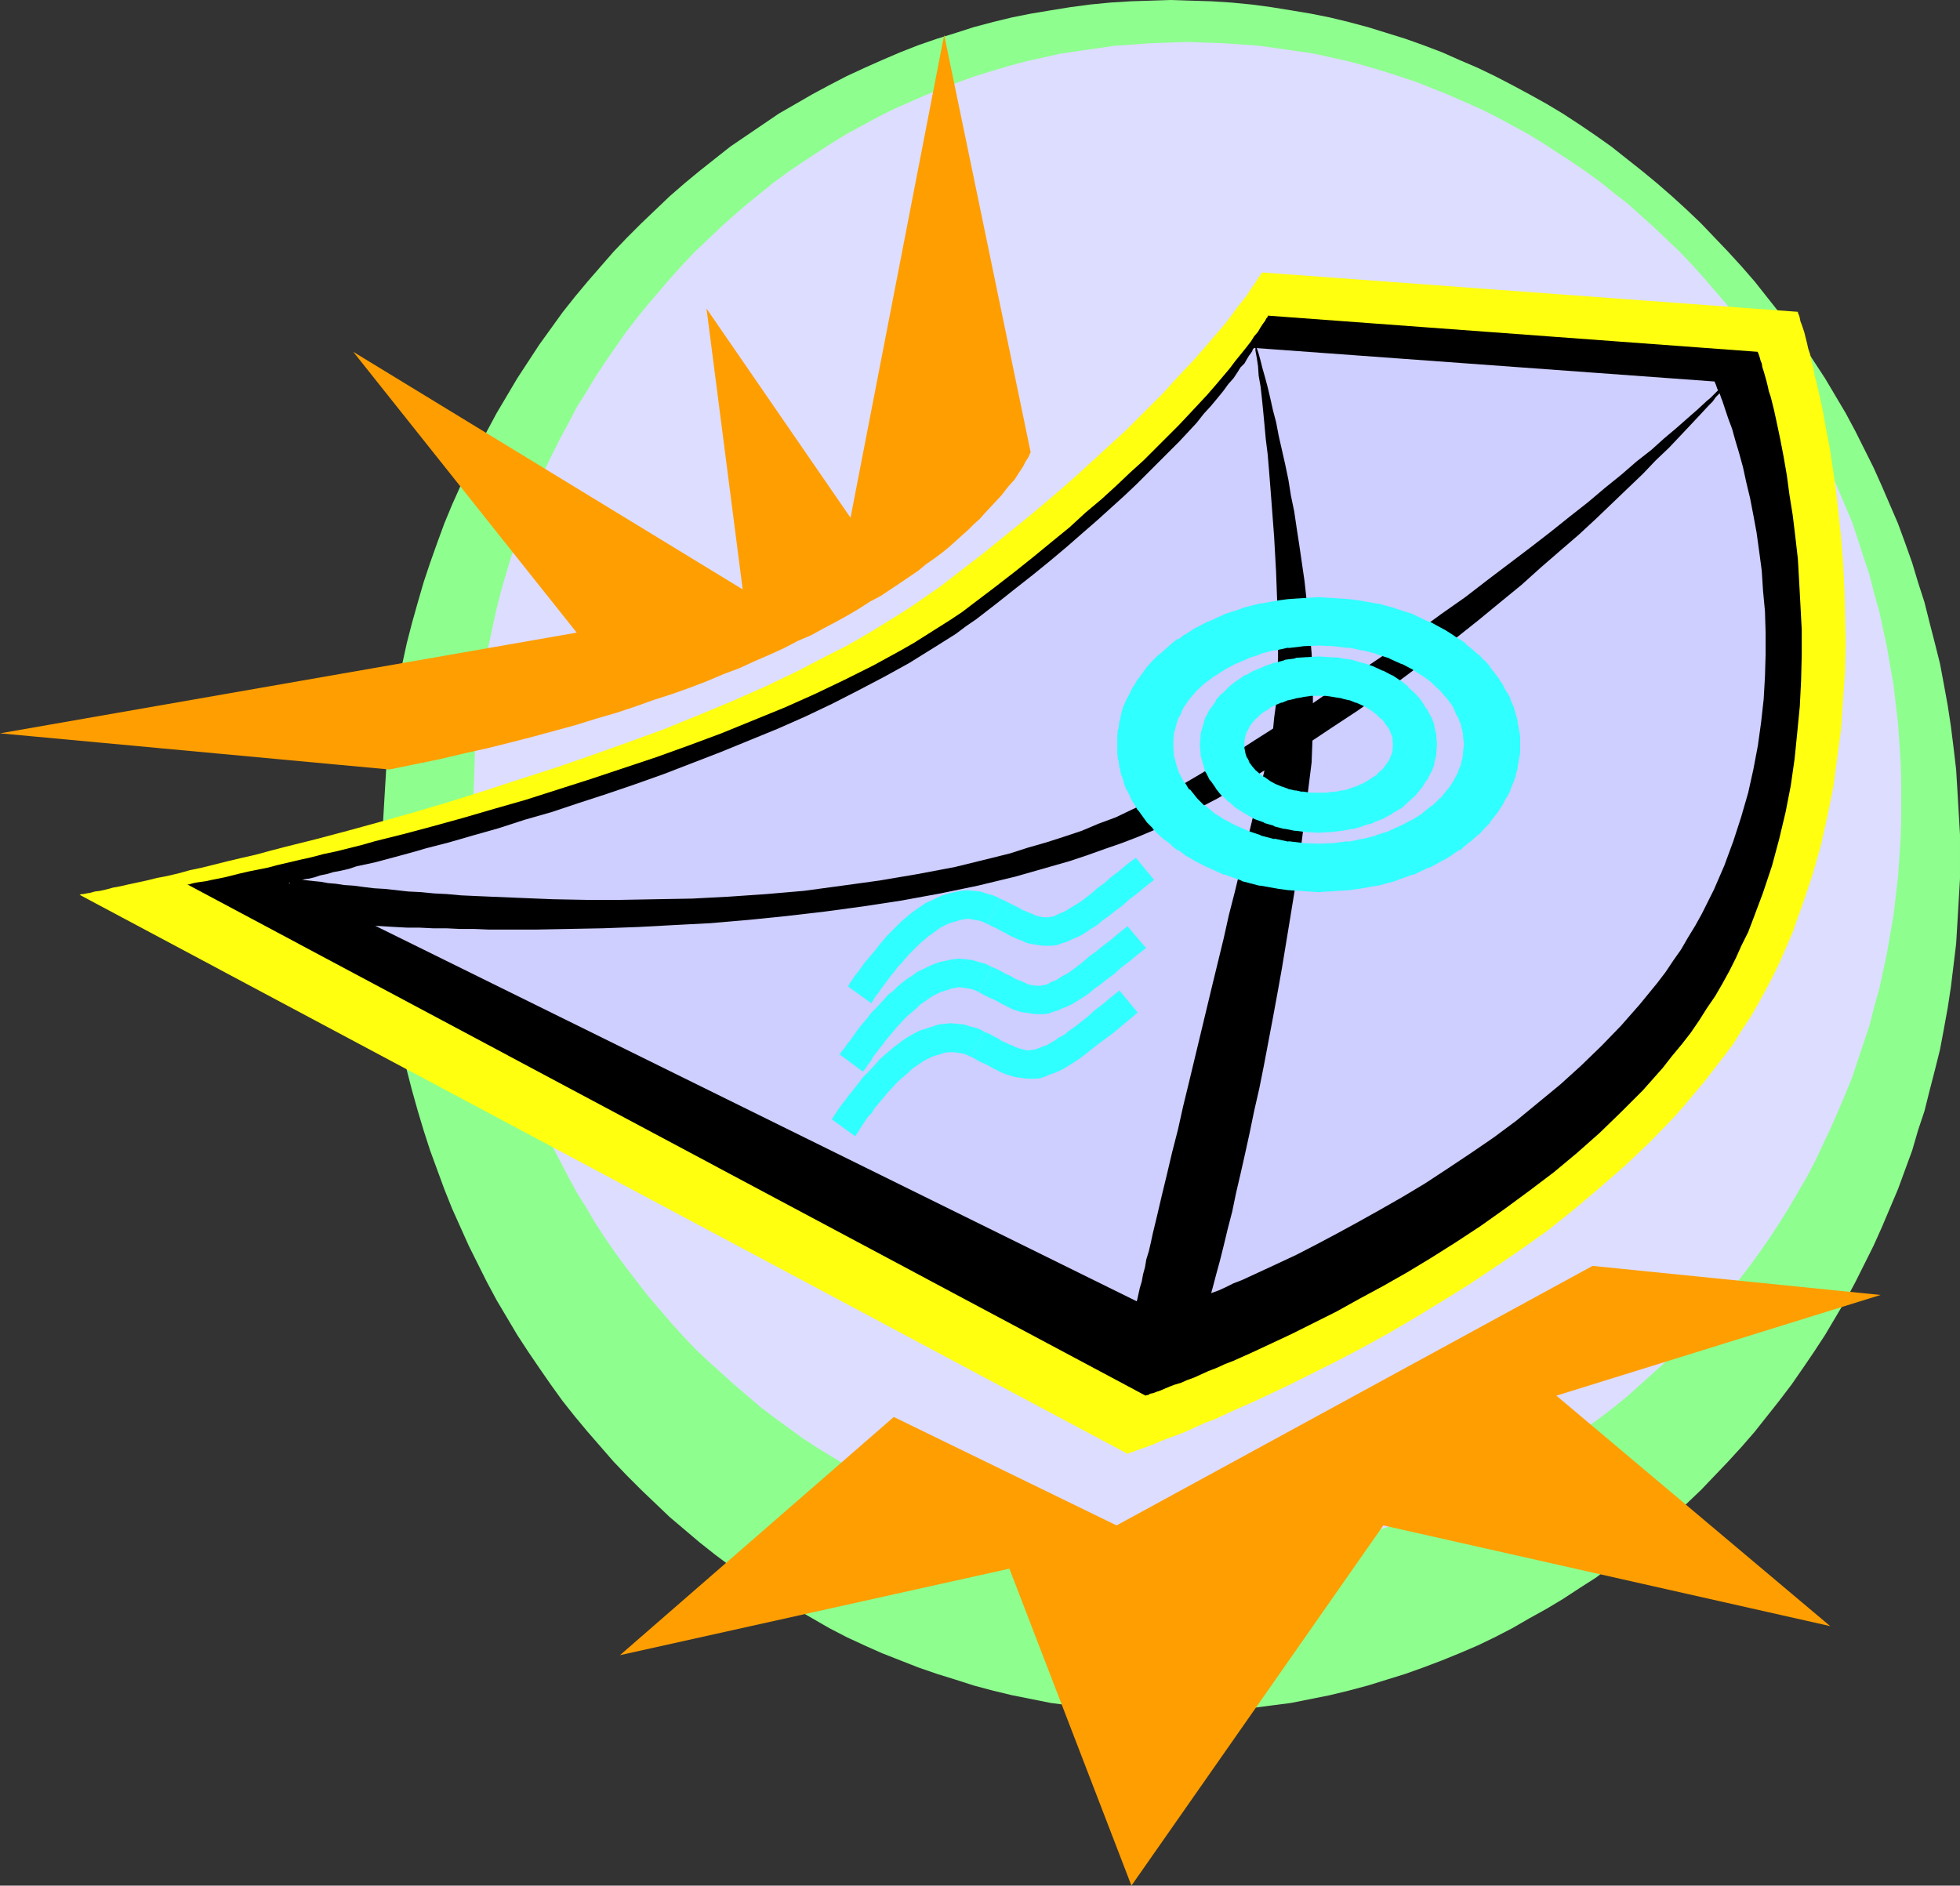 <?xml version="1.0" encoding="UTF-8" standalone="no"?>
<svg
   version="1.0"
   width="129.766mm"
   height="124.862mm"
   id="svg21"
   sodipodi:docname="Letter 15.wmf"
   xmlns:inkscape="http://www.inkscape.org/namespaces/inkscape"
   xmlns:sodipodi="http://sodipodi.sourceforge.net/DTD/sodipodi-0.dtd"
   xmlns="http://www.w3.org/2000/svg"
   xmlns:svg="http://www.w3.org/2000/svg">
  <rect width="100%" height="100%" fill="#333333" stroke="none"/>
  <sodipodi:namedview
     id="namedview21"
     pagecolor="#ffffff"
     bordercolor="#000000"
     borderopacity="0.25"
     inkscape:showpageshadow="2"
     inkscape:pageopacity="0.0"
     inkscape:pagecheckerboard="0"
     inkscape:deskcolor="#d1d1d1"
     inkscape:document-units="mm" />
  <defs
     id="defs1">
    <pattern
       id="WMFhbasepattern"
       patternUnits="userSpaceOnUse"
       width="6"
       height="6"
       x="0"
       y="0" />
  </defs>
  <path
     style="fill:#8eff8e;fill-opacity:1;fill-rule:evenodd;stroke:none"
     d="m 292.98,0 5.01,0.162 5.171,0.162 5.01,0.323 5.01,0.485 4.848,0.646 5.01,0.808 4.848,0.808 4.848,0.969 4.686,1.131 4.848,1.292 4.686,1.454 4.686,1.454 4.525,1.616 4.686,1.777 4.363,1.939 4.525,1.939 4.363,2.1 4.363,2.262 4.202,2.262 4.363,2.423 4.04,2.423 4.202,2.747 4.04,2.747 3.878,2.747 3.878,3.07 3.878,3.07 3.717,3.07 3.717,3.231 3.717,3.393 3.555,3.393 3.394,3.554 3.394,3.554 3.394,3.716 3.232,3.716 3.07,3.877 3.07,3.877 3.07,4.039 2.909,4.039 2.747,4.201 2.747,4.201 2.586,4.362 2.586,4.362 2.424,4.524 2.262,4.524 2.262,4.524 2.101,4.685 4.04,9.371 1.778,4.847 1.778,5.008 1.454,4.847 1.616,5.008 1.293,5.17 1.293,5.008 1.293,5.17 0.97,5.17 0.97,5.332 0.808,5.332 0.646,5.17 0.646,5.493 0.323,5.332 0.323,5.493 0.323,5.493 v 5.493 5.493 l -0.323,5.493 -0.323,5.493 -0.323,5.332 -0.646,5.332 -0.646,5.332 -0.808,5.332 -0.97,5.332 -0.97,5.17 -1.293,5.17 -1.293,5.008 -1.293,5.17 -1.616,4.847 -1.454,5.008 -1.778,4.847 -1.778,4.847 -4.04,9.532 -2.101,4.685 -2.262,4.524 -2.262,4.524 -2.424,4.524 -2.586,4.362 -2.586,4.362 -2.747,4.201 -2.747,4.039 -2.909,4.201 -3.07,4.039 -3.07,3.877 -3.07,3.877 -3.232,3.716 -3.394,3.716 -3.394,3.554 -3.394,3.554 -3.555,3.393 -3.717,3.393 -3.717,3.07 -3.717,3.231 -3.878,3.07 -3.878,2.908 -3.878,2.908 -4.04,2.585 -4.202,2.747 -4.04,2.423 -4.363,2.423 -4.202,2.423 -4.363,2.262 -4.363,2.1 -4.525,1.939 -4.363,1.777 -4.686,1.777 -4.525,1.616 -4.686,1.454 -4.686,1.454 -4.848,1.292 -4.686,1.131 -4.848,0.969 -4.848,0.969 -5.01,0.646 -4.848,0.646 -5.01,0.485 -5.01,0.323 -5.171,0.323 h -5.01 -5.01 l -5.01,-0.323 -5.171,-0.323 -5.01,-0.485 -4.848,-0.646 -5.01,-0.646 -4.848,-0.969 -4.848,-0.969 -4.686,-1.131 -4.848,-1.292 -4.525,-1.454 -4.686,-1.454 -4.686,-1.616 -4.525,-1.777 -4.525,-1.777 -4.363,-1.939 -4.525,-2.1 -4.363,-2.262 -4.202,-2.423 -4.202,-2.423 -4.202,-2.423 -4.04,-2.747 -4.04,-2.585 -4.04,-2.908 -3.878,-2.908 -3.878,-3.07 -7.434,-6.301 -3.555,-3.393 -3.555,-3.393 -3.555,-3.554 -3.394,-3.554 -3.232,-3.716 -3.232,-3.716 -3.232,-3.877 -3.07,-3.877 -2.909,-4.039 -2.909,-4.201 -2.747,-4.039 -2.747,-4.201 -2.586,-4.362 -2.586,-4.362 -2.424,-4.524 -2.262,-4.524 -2.262,-4.524 -2.101,-4.685 -2.101,-4.685 -1.939,-4.847 -1.778,-4.847 -1.778,-4.847 -1.616,-5.008 -1.454,-4.847 -1.454,-5.17 -1.293,-5.008 -1.131,-5.17 -0.97,-5.17 -0.97,-5.332 -0.808,-5.332 -0.646,-5.332 -0.646,-5.332 -0.323,-5.332 -0.323,-5.493 -0.323,-5.493 v -5.493 -5.493 l 0.323,-5.493 0.323,-5.493 0.323,-5.332 0.646,-5.493 0.646,-5.17 0.808,-5.332 0.97,-5.332 0.97,-5.17 1.131,-5.17 1.293,-5.008 1.454,-5.17 1.454,-5.008 1.616,-4.847 1.778,-5.008 1.778,-4.847 1.939,-4.685 2.101,-4.685 2.101,-4.685 2.262,-4.524 2.262,-4.524 2.424,-4.524 2.586,-4.362 2.586,-4.362 5.494,-8.401 2.909,-4.039 2.909,-4.039 3.07,-3.877 3.232,-3.877 3.232,-3.716 3.232,-3.716 3.394,-3.554 3.555,-3.554 3.555,-3.393 3.555,-3.393 3.717,-3.231 3.717,-3.07 3.878,-3.07 3.878,-3.07 4.04,-2.747 4.04,-2.747 4.04,-2.747 4.202,-2.423 4.202,-2.423 4.202,-2.262 4.363,-2.262 4.525,-2.1 4.363,-1.939 4.525,-1.939 4.525,-1.777 4.686,-1.616 4.686,-1.454 4.525,-1.454 4.848,-1.292 4.686,-1.131 4.848,-0.969 4.848,-0.808 5.01,-0.808 4.848,-0.646 5.01,-0.485 5.171,-0.323 5.01,-0.162 z"
     id="path1" />
  <path
     style="fill:#ddddff;fill-opacity:1;fill-rule:evenodd;stroke:none"
     d="m 297.02,10.501 4.686,0.162 4.525,0.162 4.525,0.323 4.525,0.323 4.525,0.646 4.525,0.646 4.363,0.646 4.363,0.969 4.363,0.969 4.202,1.131 4.363,1.292 4.04,1.292 4.363,1.454 8.08,3.231 4.04,1.777 4.04,1.777 3.878,1.939 3.878,2.1 3.878,2.1 3.717,2.262 3.717,2.423 3.717,2.423 3.555,2.423 3.555,2.585 3.394,2.747 3.555,2.747 3.232,2.908 3.232,2.908 3.232,3.07 3.232,3.07 3.07,3.231 2.909,3.231 2.909,3.393 2.909,3.393 2.747,3.393 2.747,3.554 2.586,3.716 2.586,3.716 2.424,3.716 2.424,3.716 2.262,3.877 2.262,4.039 2.101,3.877 3.878,8.24 1.778,4.201 1.778,4.201 1.778,4.201 1.454,4.362 1.454,4.524 1.454,4.362 1.131,4.524 1.293,4.524 0.97,4.524 0.97,4.524 0.808,4.685 0.808,4.685 1.131,9.532 0.323,4.685 0.323,4.847 0.162,4.847 v 4.847 5.008 l -0.162,4.847 -0.323,4.847 -0.323,4.685 -1.131,9.532 -0.808,4.685 -0.808,4.685 -0.97,4.524 -0.97,4.524 -1.293,4.524 -1.131,4.524 -1.454,4.362 -1.454,4.362 -1.454,4.362 -1.778,4.362 -1.778,4.201 -1.778,4.039 -3.878,8.24 -2.101,4.039 -4.525,7.755 -2.424,3.877 -2.424,3.716 -2.586,3.716 -2.586,3.554 -2.747,3.554 -2.747,3.554 -2.909,3.393 -2.909,3.393 -2.909,3.231 -3.07,3.231 -3.232,3.07 -3.232,2.908 -3.232,2.908 -3.232,2.908 -3.555,2.908 -3.394,2.585 -3.555,2.585 -3.555,2.585 -3.717,2.423 -3.717,2.262 -3.717,2.262 -3.878,2.1 -3.878,2.1 -3.878,1.939 -4.04,1.777 -4.04,1.777 -4.04,1.777 -4.04,1.454 -4.363,1.454 -4.04,1.292 -4.363,1.292 -4.202,1.131 -4.363,0.969 -4.363,0.969 -4.363,0.646 -4.525,0.646 -4.525,0.646 -4.525,0.323 -4.525,0.323 -4.525,0.323 h -4.686 -4.525 l -4.525,-0.323 -4.525,-0.323 -4.525,-0.323 -4.525,-0.646 -4.525,-0.646 -4.363,-0.646 -4.363,-0.969 -4.363,-0.969 -4.202,-1.131 -4.363,-1.292 -4.202,-1.292 -4.04,-1.454 -4.202,-1.454 -4.04,-1.777 -4.04,-1.777 -4.04,-1.777 -3.878,-1.939 -3.878,-2.1 -3.878,-2.1 -3.717,-2.262 -3.717,-2.262 -3.717,-2.423 -3.555,-2.585 -3.555,-2.585 -3.394,-2.585 -3.394,-2.908 -3.394,-2.908 -3.232,-2.908 -3.232,-2.908 -3.232,-3.07 -3.07,-3.231 -2.909,-3.231 -2.909,-3.393 -2.909,-3.393 -2.747,-3.554 -2.747,-3.554 -2.586,-3.554 -2.586,-3.716 -2.424,-3.716 -2.262,-3.877 -2.424,-3.877 -2.101,-3.877 -2.101,-4.039 -2.101,-4.039 -1.939,-4.201 -1.778,-4.039 -1.778,-4.201 -1.616,-4.362 -1.454,-4.362 -1.616,-4.362 -1.293,-4.362 -1.293,-4.524 -1.131,-4.524 -0.97,-4.524 -0.97,-4.524 -0.808,-4.685 -0.808,-4.685 -0.646,-4.685 -0.485,-4.847 -0.485,-4.685 -0.162,-4.847 -0.162,-4.847 -0.162,-5.008 0.162,-4.847 0.162,-4.847 0.162,-4.847 0.485,-4.685 0.485,-4.847 0.646,-4.685 0.808,-4.685 0.808,-4.685 0.97,-4.524 0.97,-4.524 1.131,-4.524 1.293,-4.524 1.293,-4.362 1.616,-4.524 1.454,-4.362 1.616,-4.201 1.778,-4.201 1.778,-4.201 1.939,-4.039 2.101,-4.201 2.101,-3.877 2.101,-4.039 2.424,-3.877 2.262,-3.716 2.424,-3.716 2.586,-3.716 2.586,-3.716 2.747,-3.554 2.747,-3.393 2.909,-3.393 2.909,-3.393 2.909,-3.231 3.07,-3.231 3.232,-3.07 3.232,-3.07 3.232,-2.908 3.394,-2.908 3.394,-2.747 3.394,-2.747 3.555,-2.585 3.555,-2.423 3.717,-2.423 3.717,-2.423 3.717,-2.262 3.878,-2.1 3.878,-2.1 3.878,-1.939 4.04,-1.777 4.04,-1.777 4.04,-1.616 4.202,-1.616 4.04,-1.454 4.202,-1.292 4.363,-1.292 4.202,-1.131 4.363,-0.969 4.363,-0.969 4.363,-0.646 4.525,-0.646 4.525,-0.646 4.525,-0.323 4.525,-0.323 4.525,-0.162 z"
     id="path2" />
  <path
     style="fill:#ffff0f;fill-opacity:1;fill-rule:evenodd;stroke:none"
     d="m 19.877,223.924 h 0.162 l 0.323,-0.162 h 0.485 l 0.808,-0.162 0.97,-0.162 1.131,-0.323 1.293,-0.162 1.454,-0.323 1.778,-0.485 1.778,-0.323 2.101,-0.485 2.262,-0.485 2.262,-0.485 2.586,-0.646 2.586,-0.485 2.747,-0.646 2.909,-0.808 3.07,-0.646 3.232,-0.808 3.232,-0.808 3.394,-0.808 3.555,-0.808 3.555,-0.969 3.717,-0.969 3.878,-0.969 3.878,-0.969 7.918,-2.1 8.242,-2.262 8.565,-2.423 8.726,-2.585 8.726,-2.747 8.888,-2.908 9.05,-2.908 8.888,-3.07 9.05,-3.231 8.888,-3.231 8.726,-3.554 8.565,-3.554 8.403,-3.716 8.08,-3.877 7.757,-4.039 3.878,-1.939 3.717,-2.1 3.555,-2.1 3.394,-2.1 3.394,-2.1 3.232,-2.1 3.232,-2.262 3.07,-2.1 5.656,-4.362 5.656,-4.362 5.171,-4.201 5.01,-4.039 4.848,-4.039 4.525,-3.877 4.202,-3.716 4.04,-3.716 3.878,-3.554 3.717,-3.393 3.394,-3.393 3.07,-3.07 3.07,-3.07 2.747,-3.07 2.586,-2.747 2.424,-2.585 2.262,-2.585 1.939,-2.262 1.939,-2.262 1.778,-2.1 1.454,-1.939 1.293,-1.777 1.293,-1.616 1.131,-1.454 0.808,-1.292 0.808,-1.131 0.646,-0.969 0.485,-0.808 0.485,-0.646 0.323,-0.485 0.162,-0.323 v 0 l 134.128,9.855 v 0 0.162 l 0.162,0.485 0.162,0.323 0.162,0.646 0.162,0.808 0.323,0.808 0.323,0.969 0.323,0.969 0.323,1.292 0.323,1.292 0.323,1.454 0.485,1.454 0.323,1.616 0.485,1.777 0.323,1.939 0.485,1.777 0.485,2.1 0.97,4.362 0.808,4.524 0.97,5.008 0.808,5.332 0.808,5.655 0.646,5.816 0.646,6.139 0.485,6.139 0.323,6.624 0.162,6.624 0.162,6.786 -0.162,6.947 -0.485,7.109 -0.485,7.27 -0.97,7.27 -0.97,7.27 -1.454,7.27 -1.616,7.27 -2.101,7.432 -2.424,7.27 -1.293,3.554 -1.293,3.716 -3.07,7.109 -1.778,3.716 -1.778,3.393 -1.939,3.554 -1.939,3.393 -2.262,3.393 -2.101,3.393 -2.424,3.231 -5.01,6.462 -2.586,3.07 -2.586,3.07 -2.747,3.07 -5.818,5.978 -5.979,5.655 -6.302,5.493 -6.302,5.332 -6.464,5.17 -6.787,4.847 -6.626,4.524 -6.787,4.524 -6.787,4.201 -6.626,4.039 -6.626,3.877 -6.464,3.554 -6.464,3.393 -6.141,3.07 -5.818,2.908 -5.818,2.747 -2.747,1.292 -2.586,1.131 -2.586,1.131 -2.424,1.131 -2.424,1.131 -2.262,0.808 -2.101,0.969 -2.101,0.969 -1.939,0.808 -1.778,0.646 -1.778,0.646 -1.616,0.646 -1.454,0.646 -1.293,0.485 -1.293,0.485 -0.97,0.323 -0.97,0.323 -0.646,0.323 -0.646,0.162 -0.485,0.162 -0.162,0.162 h -0.162 z"
     id="path3" />
  <path
     style="fill:#000000;fill-opacity:1;fill-rule:evenodd;stroke:none"
     d="m 46.864,221.339 h 0.162 0.323 l 0.485,-0.162 0.646,-0.162 0.808,-0.162 1.131,-0.162 1.131,-0.162 1.454,-0.323 1.616,-0.323 1.616,-0.323 1.939,-0.485 1.939,-0.485 2.101,-0.485 2.424,-0.485 2.424,-0.485 2.424,-0.646 2.747,-0.646 2.747,-0.646 2.909,-0.646 3.07,-0.808 3.07,-0.646 3.232,-0.808 3.232,-0.808 3.394,-0.969 7.11,-1.777 7.272,-1.939 7.595,-2.1 7.757,-2.262 7.918,-2.262 8.08,-2.585 8.08,-2.585 8.242,-2.747 8.242,-2.747 8.08,-2.908 8.242,-3.07 7.918,-3.231 7.918,-3.231 7.595,-3.393 7.434,-3.554 7.11,-3.554 6.787,-3.716 3.394,-1.939 3.07,-1.939 3.07,-1.939 3.07,-1.939 2.909,-1.939 2.747,-2.1 5.333,-4.039 5.01,-3.877 4.848,-3.877 4.525,-3.716 4.363,-3.554 4.04,-3.716 4.04,-3.393 3.717,-3.393 3.394,-3.231 3.394,-3.07 3.07,-3.07 2.909,-2.908 2.747,-2.747 2.586,-2.747 2.262,-2.423 2.262,-2.423 2.101,-2.423 1.778,-2.1 1.778,-2.1 1.454,-1.939 1.454,-1.777 1.293,-1.616 1.131,-1.454 0.808,-1.292 0.97,-1.131 0.646,-1.131 0.646,-0.969 0.485,-0.646 0.323,-0.646 0.323,-0.323 v -0.323 h 0.162 l 122.493,9.047 v 0 0.162 l 0.162,0.323 0.162,0.485 0.162,0.485 0.162,0.646 0.323,0.808 0.162,0.969 0.323,0.969 0.323,1.131 0.323,1.131 0.323,1.292 0.323,1.454 0.485,1.454 0.808,3.231 0.808,3.716 0.808,3.877 0.808,4.201 0.808,4.685 0.646,4.847 0.808,5.008 0.646,5.332 0.646,5.655 0.323,5.655 0.323,5.978 0.323,6.139 v 6.139 l -0.162,6.462 -0.323,6.462 -0.646,6.624 -0.646,6.462 -0.97,6.786 -1.293,6.624 -1.616,6.786 -1.778,6.624 -2.262,6.786 -2.424,6.462 -1.293,3.393 -1.616,3.231 -1.454,3.231 -1.616,3.231 -1.778,3.231 -1.778,3.07 -2.101,3.07 -1.939,3.07 -2.101,3.07 -2.262,2.908 -2.424,2.908 -2.262,2.908 -5.01,5.655 -5.333,5.332 -5.494,5.332 -5.656,5.008 -5.818,4.847 -5.979,4.524 -6.141,4.524 -6.141,4.362 -6.141,4.039 -6.141,3.877 -6.141,3.716 -5.979,3.393 -5.979,3.231 -5.818,3.231 -5.494,2.747 -5.494,2.747 -5.171,2.423 -4.848,2.262 -4.686,2.1 -2.101,0.808 -2.101,0.969 -2.101,0.808 -1.778,0.808 -1.778,0.808 -1.778,0.646 -1.454,0.646 -1.616,0.485 -1.293,0.485 -1.131,0.485 -1.131,0.485 -0.97,0.323 -0.808,0.323 -0.808,0.162 -0.485,0.323 h -0.323 l -0.323,0.162 v 0 z"
     id="path4" />
  <path
     style="fill:#ceceff;fill-opacity:1;fill-rule:evenodd;stroke:none"
     d="m 72.235,221.016 v 0 l 0.323,-0.162 0.485,-0.162 h 0.485 l 0.646,-0.162 0.97,-0.162 0.97,-0.323 1.293,-0.162 1.293,-0.323 1.454,-0.485 1.616,-0.323 1.616,-0.485 1.778,-0.323 2.101,-0.485 1.939,-0.646 2.262,-0.485 2.262,-0.485 2.424,-0.646 2.424,-0.646 5.333,-1.454 2.747,-0.808 5.656,-1.454 6.141,-1.777 6.302,-1.777 6.464,-2.1 6.787,-1.939 6.787,-2.262 6.949,-2.262 7.11,-2.423 7.272,-2.585 7.11,-2.747 7.11,-2.747 7.11,-2.908 7.11,-2.908 6.949,-3.07 6.787,-3.231 6.626,-3.393 6.464,-3.393 6.141,-3.393 5.979,-3.716 5.656,-3.554 2.586,-1.939 2.586,-1.777 5.01,-3.877 4.686,-3.716 4.525,-3.554 4.363,-3.554 4.04,-3.393 3.878,-3.393 3.717,-3.231 3.394,-3.07 3.394,-3.07 3.07,-2.908 2.909,-2.908 2.747,-2.747 2.586,-2.585 2.424,-2.423 2.262,-2.423 2.101,-2.262 1.778,-2.262 1.778,-1.939 1.616,-1.939 1.454,-1.777 1.293,-1.777 1.293,-1.454 0.97,-1.454 0.808,-1.292 0.97,-0.969 0.646,-1.131 0.485,-0.808 0.485,-0.646 0.323,-0.485 0.162,-0.485 0.162,-0.162 0.162,-0.162 115.221,8.401 v 0.162 l 0.162,0.162 v 0.162 l 0.162,0.323 0.162,0.485 0.162,0.485 0.323,0.646 0.323,0.646 0.323,0.969 0.323,0.808 0.646,1.939 0.808,2.423 0.97,2.585 0.808,2.908 0.97,3.231 0.97,3.554 0.808,3.716 0.97,4.039 0.808,4.201 0.808,4.362 0.646,4.685 0.646,4.847 0.323,5.008 0.485,5.17 0.162,5.332 v 5.493 l -0.162,5.493 -0.323,5.655 -0.646,5.816 -0.808,5.816 -1.131,5.978 -1.293,5.816 -1.778,6.139 -1.939,5.978 -2.262,6.139 -2.586,5.978 -3.07,6.139 -1.616,2.908 -1.778,2.908 -1.778,3.07 -1.939,2.747 -1.939,2.908 -2.101,2.747 -4.363,5.332 -4.686,5.332 -4.848,5.008 -5.171,5.008 -5.171,4.685 -5.494,4.524 -5.494,4.524 -5.656,4.201 -5.656,3.877 -5.818,3.877 -5.656,3.716 -5.656,3.393 -5.656,3.231 -5.494,3.07 -5.333,2.908 -5.171,2.747 -5.01,2.585 -4.848,2.262 -4.525,2.1 -2.101,0.969 -2.101,0.969 -2.101,0.808 -1.939,0.969 -1.778,0.808 -1.778,0.646 -1.616,0.646 -1.616,0.646 -1.454,0.646 -1.293,0.485 -1.293,0.485 -1.131,0.485 -0.97,0.323 -0.808,0.323 -0.808,0.323 -0.646,0.323 -0.485,0.162 -0.323,0.162 h -0.323 v 0 z"
     id="path5" />
  <path
     style="fill:#000000;fill-opacity:1;fill-rule:evenodd;stroke:none"
     d="m 72.235,219.562 h 0.162 l 0.323,0.162 h 0.485 l 0.646,0.162 0.97,0.162 1.131,0.162 1.293,0.162 1.454,0.162 1.616,0.162 1.778,0.323 1.939,0.162 2.101,0.323 2.424,0.162 2.424,0.323 2.586,0.323 2.747,0.162 2.909,0.323 2.909,0.323 3.232,0.162 3.232,0.323 3.232,0.162 3.555,0.323 3.555,0.162 3.717,0.162 3.878,0.162 3.878,0.162 7.918,0.323 8.403,0.162 h 8.565 l 8.888,-0.162 9.05,-0.162 9.211,-0.485 9.373,-0.646 9.373,-0.808 9.534,-1.292 9.373,-1.292 9.534,-1.616 9.373,-1.777 9.211,-2.262 4.525,-1.131 4.525,-1.454 4.525,-1.292 4.525,-1.454 4.363,-1.454 4.202,-1.777 4.363,-1.616 4.04,-1.939 4.202,-1.939 4.04,-1.939 3.878,-2.1 3.878,-2.262 7.595,-4.524 7.272,-4.685 7.11,-4.524 7.11,-4.524 6.787,-4.685 6.787,-4.524 6.464,-4.362 6.302,-4.524 5.979,-4.362 5.979,-4.201 5.656,-4.362 5.333,-4.039 5.333,-4.039 5.01,-3.877 4.848,-3.877 4.525,-3.554 4.202,-3.554 4.202,-3.393 3.717,-3.231 3.717,-2.908 3.232,-2.908 3.07,-2.585 2.747,-2.423 2.586,-2.262 2.262,-2.1 0.97,-0.808 0.97,-0.969 0.808,-0.808 0.808,-0.646 0.808,-0.646 0.646,-0.646 0.485,-0.646 0.485,-0.323 0.485,-0.485 0.323,-0.323 0.323,-0.323 0.162,-0.162 0.162,-0.162 v 0.162 l -0.162,0.162 -0.162,0.162 -0.162,0.323 -0.323,0.323 -0.485,0.485 -0.485,0.485 -0.485,0.646 -0.646,0.808 -0.646,0.808 -0.808,0.808 -0.808,0.808 -0.808,1.131 -0.97,0.969 -2.101,2.262 -2.424,2.585 -2.586,2.747 -2.909,3.07 -3.232,3.07 -3.232,3.393 -3.717,3.554 -3.878,3.716 -4.04,3.877 -4.363,4.039 -4.686,4.039 -4.848,4.201 -4.848,4.362 -5.333,4.362 -5.494,4.524 -5.494,4.362 -5.979,4.524 -5.979,4.524 -6.302,4.685 -6.464,4.524 -6.626,4.362 -6.787,4.524 -7.11,4.362 -7.11,4.362 -7.434,4.362 -3.717,1.939 -3.878,2.1 -3.878,1.939 -4.04,1.777 -4.202,1.777 -4.202,1.616 -4.202,1.454 -4.525,1.616 -4.363,1.454 -4.525,1.292 -9.05,2.585 -9.373,2.262 -9.373,1.939 -9.696,1.777 -9.534,1.454 -9.534,1.292 -9.696,1.131 -9.534,0.969 -9.373,0.808 -9.211,0.485 -9.05,0.485 -8.888,0.323 -8.565,0.162 -8.242,0.162 h -11.635 l -3.717,-0.162 h -3.555 l -3.394,-0.162 h -3.394 l -3.232,-0.162 h -3.07 l -3.07,-0.162 -2.747,-0.162 -2.747,-0.162 -2.424,-0.162 H 88.557 l -2.262,-0.162 -1.939,-0.162 -1.939,-0.162 -1.778,-0.162 H 79.184 l -1.293,-0.162 h -1.131 l -0.97,-0.162 h -0.808 -0.485 l -0.323,-0.162 h -0.162 z"
     id="path6" />
  <path
     style="fill:#000000;fill-opacity:1;fill-rule:evenodd;stroke:none"
     d="m 313.827,84.497 v 0.162 0.646 l 0.162,0.485 v 0.485 l 0.162,0.646 v 0.808 l 0.323,1.777 0.323,2.1 0.162,2.423 0.485,2.747 0.323,2.908 0.323,3.231 0.323,3.393 0.323,3.554 0.485,3.877 0.323,3.877 0.323,4.039 0.323,4.201 0.646,8.563 0.485,8.724 0.323,8.724 0.162,4.362 v 4.201 4.201 l -0.162,4.039 -0.162,3.716 -0.162,3.716 -0.485,3.554 -0.323,3.393 -0.485,3.07 -0.646,2.747 -0.485,1.454 -0.323,1.616 -0.323,1.616 -0.485,1.777 -0.97,3.716 -0.97,4.201 -1.131,4.685 -1.131,4.847 -1.293,5.17 -1.293,5.332 -1.454,5.655 -1.293,5.816 -1.454,5.978 -1.454,5.978 -5.818,24.234 -1.454,5.978 -1.293,5.816 -1.454,5.655 -1.293,5.493 -1.293,5.332 -1.131,4.847 -1.131,4.685 -0.485,2.262 -0.485,2.1 -0.646,2.1 -0.323,1.939 -0.485,1.777 -0.323,1.777 -0.485,1.616 -0.323,1.454 -0.323,1.454 -0.323,1.131 -0.323,1.131 -0.162,1.131 -0.162,0.808 -0.162,0.646 -0.162,0.646 -0.162,0.323 v 0.323 0 l 16.16,3.554 v 0 l 0.162,-0.162 0.162,-0.323 0.162,-0.323 0.162,-0.485 0.162,-0.485 0.323,-0.646 0.323,-0.808 0.323,-0.969 0.162,-0.969 0.323,-0.969 0.323,-1.131 0.808,-2.585 0.808,-2.908 0.808,-3.07 0.97,-3.554 0.97,-3.877 0.97,-4.039 1.131,-4.362 0.97,-4.685 1.131,-4.847 1.131,-5.008 1.131,-5.17 1.131,-5.493 1.293,-5.655 1.131,-5.655 1.131,-5.978 1.131,-5.978 1.131,-6.139 1.131,-6.301 2.101,-12.763 2.101,-12.925 1.616,-12.925 1.616,-12.925 0.162,-4.362 0.162,-4.524 v -4.685 -4.524 l -0.323,-9.209 -0.808,-9.209 -0.97,-8.886 -1.293,-8.886 -0.646,-4.201 -0.646,-4.362 -0.808,-3.877 -0.646,-4.039 -0.808,-3.877 -0.808,-3.554 -0.808,-3.554 -0.646,-3.393 -0.808,-3.07 -0.646,-2.908 -0.646,-2.747 -0.646,-2.423 -0.646,-2.262 -0.485,-1.939 -0.485,-1.777 -0.485,-1.454 -0.323,-1.131 -0.162,-0.808 -0.162,-0.485 z"
     id="path7" />
  <path
     style="fill:#30ffff;fill-opacity:1;fill-rule:evenodd;stroke:none"
     d="m 217.998,251.066 0.162,-0.162 0.485,-0.808 0.485,-0.808 0.808,-0.969 0.646,-0.969 1.454,-1.939 0.808,-1.131 0.97,-1.131 0.808,-1.131 0.97,-0.969 0.808,-0.969 0.97,-1.131 0.97,-0.969 0.97,-0.969 0.97,-0.969 0.97,-0.808 1.131,-0.969 0.97,-0.646 1.939,-1.454 0.97,-0.485 0.97,-0.485 0.97,-0.323 1.131,-0.323 0.97,-0.323 0.97,-0.162 0.97,-0.162 0.808,0.162 0.808,0.162 1.131,0.162 0.97,0.323 0.97,0.485 h 0.162 l 3.07,-6.301 h 0.162 l -1.778,-0.808 -1.778,-0.485 -1.454,-0.485 -1.616,-0.162 -1.778,-0.162 -1.616,0.162 -1.454,0.323 -1.454,0.323 -1.616,0.485 -1.454,0.646 -1.293,0.646 -1.454,0.646 -2.586,1.777 -1.293,0.969 -1.131,0.969 -1.131,0.969 -1.131,1.131 -1.131,1.131 -1.131,1.131 -0.97,1.131 -0.97,1.131 -0.97,1.292 -0.97,1.131 -0.808,0.969 -0.97,1.131 -1.616,2.262 -0.808,0.969 -0.646,0.969 -0.646,0.969 -0.646,1.131 0.162,-0.323 z"
     id="path8" />
  <path
     style="fill:#30ffff;fill-opacity:1;fill-rule:evenodd;stroke:none"
     d="m 247.086,231.194 1.131,0.646 1.131,0.485 1.131,0.646 0.97,0.485 1.131,0.646 2.101,0.969 0.97,0.323 0.97,0.485 1.131,0.323 0.97,0.162 2.262,0.323 h 1.131 0.97 l 1.454,-0.162 1.293,-0.485 1.131,-0.323 0.97,-0.485 1.131,-0.485 1.454,-0.646 1.293,-0.808 1.131,-0.808 1.616,-0.969 1.293,-1.131 1.616,-1.131 1.616,-1.292 1.778,-1.292 1.778,-1.616 1.939,-1.454 1.939,-1.616 2.262,-1.777 v 0 l -4.525,-5.493 0.162,-0.162 -2.424,1.777 -2.101,1.777 -1.939,1.454 -1.616,1.454 -1.778,1.292 -1.454,1.292 -1.454,1.131 -1.293,0.969 -1.293,0.808 -1.131,0.646 -0.97,0.646 -0.97,0.485 -0.808,0.323 -0.97,0.485 -0.808,0.323 h -0.485 l -0.323,0.162 h -0.808 -0.485 l -1.131,-0.162 -0.485,-0.162 -0.646,-0.162 -0.646,-0.323 -0.808,-0.323 -1.939,-0.808 -0.808,-0.485 -0.97,-0.485 -1.293,-0.646 -1.293,-0.646 -1.131,-0.485 z"
     id="path9" />
  <path
     style="fill:#30ffff;fill-opacity:1;fill-rule:evenodd;stroke:none"
     d="m 215.897,268.192 0.162,-0.162 0.646,-0.808 0.485,-0.808 0.808,-0.969 0.485,-0.969 1.616,-2.1 0.808,-0.969 0.808,-1.131 0.97,-1.131 0.808,-0.969 0.808,-0.969 1.939,-2.1 0.97,-0.969 0.97,-0.808 1.131,-0.969 0.97,-0.969 0.97,-0.646 1.131,-0.808 0.97,-0.646 0.97,-0.485 0.97,-0.485 0.97,-0.323 1.131,-0.323 0.808,-0.323 1.131,-0.162 0.646,-0.162 0.97,0.162 1.131,0.162 0.97,0.162 0.97,0.323 0.97,0.485 v 0 l 3.232,-6.301 v 0 l -1.616,-0.808 -1.778,-0.485 -1.616,-0.485 -1.454,-0.162 -1.778,-0.162 -1.616,0.162 -1.454,0.323 -1.616,0.323 -1.454,0.485 -1.454,0.646 -1.293,0.646 -1.454,0.646 -1.293,0.969 -1.293,0.808 -1.293,0.969 -1.131,0.969 -1.131,1.131 -1.293,0.969 -0.97,1.131 -2.101,2.262 -1.131,1.131 -0.97,1.292 -0.97,1.131 -0.808,0.969 -0.97,1.292 -1.454,2.1 -0.808,0.969 -0.646,0.969 -0.808,0.969 -0.646,1.131 0.323,-0.323 z"
     id="path10" />
  <path
     style="fill:#30ffff;fill-opacity:1;fill-rule:evenodd;stroke:none"
     d="m 244.985,248.32 v 0 l 1.131,0.646 1.293,0.646 1.131,0.485 0.97,0.485 1.131,0.646 0.97,0.485 0.97,0.485 0.97,0.485 1.131,0.323 0.97,0.323 1.293,0.162 2.101,0.323 h 0.97 1.131 l 1.293,-0.162 1.293,-0.485 1.131,-0.323 0.97,-0.485 1.293,-0.485 1.293,-0.646 1.293,-0.808 1.293,-0.808 1.454,-0.969 1.293,-1.131 1.616,-1.131 1.616,-1.292 1.778,-1.292 1.778,-1.616 1.939,-1.454 1.939,-1.616 2.262,-1.777 h 0.162 l -4.686,-5.493 0.162,-0.162 -2.262,1.777 -2.101,1.777 -1.939,1.454 -1.778,1.454 -1.778,1.292 -1.454,1.292 -1.454,1.131 -1.293,0.969 -1.131,0.808 -1.293,0.646 -0.97,0.646 -0.808,0.485 -0.97,0.323 -0.808,0.485 -0.808,0.323 h -0.485 l -0.485,0.162 h -0.646 -0.485 l -1.293,-0.162 -0.646,-0.162 -0.485,-0.162 -0.646,-0.323 -0.646,-0.323 -0.97,-0.323 -0.97,-0.485 -0.808,-0.485 -1.131,-0.485 -1.131,-0.646 -1.293,-0.646 -1.131,-0.485 v 0 z"
     id="path11" />
  <path
     style="fill:#30ffff;fill-opacity:1;fill-rule:evenodd;stroke:none"
     d="m 213.958,284.348 0.162,-0.162 0.646,-0.969 0.485,-0.808 0.646,-0.969 0.646,-0.969 0.646,-0.969 0.97,-0.969 0.646,-1.131 1.778,-2.1 0.808,-0.969 0.808,-0.969 2.101,-2.262 0.808,-0.808 0.97,-0.808 1.131,-0.969 0.97,-0.969 2.101,-1.454 0.97,-0.646 0.97,-0.485 0.97,-0.485 0.97,-0.323 1.131,-0.323 0.97,-0.323 0.808,-0.162 h 0.97 0.808 l 0.97,0.162 1.131,0.162 0.97,0.323 0.97,0.485 h 0.162 l 3.07,-6.301 h 0.162 l -1.616,-0.808 -1.939,-0.485 -1.454,-0.485 -1.616,-0.162 -1.778,-0.162 -1.616,0.162 -1.454,0.162 -1.454,0.485 -1.454,0.485 -1.616,0.485 -1.293,0.646 -1.454,0.808 -1.293,0.808 -2.586,1.939 -1.131,0.969 -1.131,0.969 -1.293,1.131 -0.97,1.131 -2.101,2.262 -1.131,1.131 -0.97,1.292 -1.778,2.262 -0.808,0.969 -0.808,1.131 -0.808,0.969 -0.808,1.131 -0.646,0.969 -0.646,0.969 -0.646,1.131 0.162,-0.323 z"
     id="path12" />
  <path
     style="fill:#30ffff;fill-opacity:1;fill-rule:evenodd;stroke:none"
     d="m 243.046,264.476 1.131,0.646 1.131,0.646 1.131,0.485 0.97,0.485 1.131,0.646 0.97,0.485 0.97,0.485 1.131,0.485 2.101,0.646 0.97,0.162 1.131,0.162 1.131,0.162 h 1.131 1.131 l 1.293,-0.162 1.293,-0.485 1.131,-0.485 0.97,-0.323 1.131,-0.485 1.293,-0.646 1.293,-0.808 1.293,-0.808 1.454,-0.969 1.454,-1.131 3.07,-2.423 1.778,-1.292 1.939,-1.454 1.939,-1.616 1.939,-1.616 2.101,-1.777 h 0.162 l -4.525,-5.493 v -0.162 l -2.262,1.777 -2.101,1.777 -1.939,1.454 -1.778,1.616 -1.616,1.292 -1.454,1.131 -1.616,1.131 -1.131,0.969 -1.293,0.646 -1.131,0.808 -1.131,0.646 -0.808,0.485 -0.97,0.323 -0.808,0.323 -0.808,0.323 -0.485,0.162 h -0.485 l -0.646,0.162 h -0.485 -0.485 l -0.485,-0.162 -0.808,-0.162 -1.454,-0.485 -0.485,-0.323 -0.97,-0.323 -0.97,-0.485 -0.808,-0.323 -0.97,-0.646 -1.293,-0.646 -1.131,-0.646 -1.293,-0.485 z"
     id="path13" />
  <path
     style="fill:#dd0000;fill-opacity:1;fill-rule:evenodd;stroke:none"
     d="m 329.987,158.007 -4.202,0.162 -3.878,0.485 -3.717,0.646 -3.717,0.969 -3.555,1.131 -3.232,1.454 -3.07,1.616 -2.909,1.777 -2.586,2.1 -2.262,2.262 -1.939,2.262 -0.97,1.131 -0.808,1.292 -0.646,1.292 -0.646,1.292 -0.646,1.454 -0.323,1.292 -0.485,1.454 -0.162,1.292 -0.162,1.454 -0.162,1.454 0.162,1.454 0.162,1.454 0.162,1.454 0.485,1.292 0.323,1.454 0.646,1.292 0.646,1.292 0.646,1.292 0.808,1.292 0.97,1.292 1.939,2.262 2.262,2.262 2.586,1.939 2.909,1.939 3.07,1.616 3.232,1.454 3.555,1.131 3.717,0.969 3.717,0.646 3.878,0.485 4.202,0.162 4.04,-0.162 4.04,-0.485 3.717,-0.646 3.717,-0.969 3.394,-1.131 3.394,-1.454 3.07,-1.616 2.747,-1.939 2.586,-1.939 2.262,-2.262 2.101,-2.262 0.808,-1.292 0.808,-1.292 0.808,-1.292 0.646,-1.292 0.485,-1.292 0.485,-1.454 0.323,-1.292 0.323,-1.454 v -1.454 l 0.162,-1.454 -0.162,-1.454 v -1.454 l -0.323,-1.292 -0.323,-1.454 -0.485,-1.292 -0.485,-1.454 -0.646,-1.292 -0.808,-1.292 -0.808,-1.292 -0.808,-1.131 -2.101,-2.262 -2.262,-2.262 -2.586,-2.1 -2.747,-1.777 -3.07,-1.616 -3.394,-1.454 -3.394,-1.131 -3.717,-0.969 -3.717,-0.646 -4.04,-0.485 z m 0,-4.847 h 2.424 l 2.262,0.162 2.424,0.162 2.262,0.323 4.525,0.808 4.363,1.131 4.04,1.292 3.878,1.777 3.555,1.939 1.778,0.969 1.616,1.131 1.454,1.131 1.454,1.292 1.454,1.131 1.293,1.454 1.293,1.292 2.101,2.747 0.97,1.454 0.808,1.616 0.808,1.454 0.646,1.616 0.485,1.616 0.485,1.616 0.162,1.616 0.162,1.777 0.162,1.616 -0.162,1.777 -0.162,1.616 -0.162,1.777 -0.485,1.616 -0.485,1.616 -0.646,1.616 -0.808,1.454 -0.808,1.616 -0.97,1.454 -2.101,2.747 -1.293,1.292 -1.293,1.454 -1.454,1.292 -1.454,1.131 -1.454,1.131 -1.616,1.131 -1.778,0.969 -3.555,1.939 -3.878,1.616 -4.04,1.454 -4.363,1.131 -4.525,0.808 -2.262,0.323 -2.424,0.162 -2.262,0.162 h -2.424 -2.424 l -2.424,-0.162 -2.262,-0.162 -2.262,-0.323 -4.525,-0.808 -4.363,-1.131 -4.04,-1.454 -3.878,-1.616 -3.717,-1.939 -1.616,-0.969 -1.616,-1.131 -1.616,-1.131 -1.454,-1.131 -1.293,-1.292 -1.454,-1.454 -1.131,-1.292 -2.262,-2.747 -0.808,-1.454 -0.808,-1.616 -0.808,-1.454 -0.646,-1.616 -0.485,-1.616 -0.485,-1.616 -0.323,-1.777 -0.162,-1.616 v -1.777 -1.616 l 0.162,-1.777 0.323,-1.616 0.485,-1.616 0.485,-1.616 0.646,-1.616 0.808,-1.454 0.808,-1.616 0.808,-1.454 2.262,-2.747 1.131,-1.292 1.454,-1.454 1.293,-1.131 1.454,-1.292 1.616,-1.131 1.616,-1.131 1.616,-0.969 3.717,-1.939 3.878,-1.777 4.04,-1.292 4.363,-1.131 4.525,-0.808 2.262,-0.323 2.262,-0.162 2.424,-0.162 z"
     id="path14" />
  <path
     style="fill:#30ffff;fill-opacity:1;fill-rule:evenodd;stroke:none"
     d="m 330.148,154.453 h -0.323 l -4.04,0.162 h -0.323 l -3.878,0.323 -0.323,0.162 -3.717,0.646 -0.323,0.162 -3.717,0.808 -0.323,0.162 -3.394,1.131 -0.162,0.162 -3.394,1.292 -0.323,0.162 -3.07,1.616 -0.323,0.162 -2.747,1.939 -0.162,0.162 -2.586,1.939 -0.323,0.323 -2.424,2.262 -0.162,0.162 -1.939,2.262 -0.162,0.323 -0.97,1.131 -0.162,0.162 -0.808,1.292 -0.162,0.323 -0.646,1.131 -0.162,0.323 -0.646,1.292 v 0.323 l -0.485,1.292 -0.162,0.162 -0.323,1.292 -0.162,0.162 -0.323,1.454 -0.162,0.323 -0.162,1.292 v 0.323 l -0.162,1.454 v 0.162 l -0.162,1.454 v 0.323 l 0.162,1.454 v 0.162 l 0.162,1.454 v 0.323 l 0.162,1.454 0.162,0.323 0.323,1.292 0.162,0.162 0.323,1.454 0.162,0.162 0.485,1.292 0.162,0.323 0.646,1.292 v 0.162 l 0.646,1.292 0.162,0.162 0.808,1.292 0.162,0.162 0.97,1.292 0.162,0.162 1.939,2.423 0.323,0.323 2.262,2.1 0.323,0.162 2.586,2.1 0.162,0.162 2.909,1.777 0.162,0.162 3.07,1.616 0.323,0.162 3.394,1.454 0.162,0.162 3.394,1.131 h 0.323 l 3.717,0.969 0.323,0.162 3.717,0.646 0.323,0.162 3.878,0.323 h 0.323 l 4.04,0.162 h 0.323 l 4.04,-0.162 h 0.162 l 4.04,-0.323 0.323,-0.162 3.717,-0.646 0.323,-0.162 3.555,-0.969 h 0.323 l 3.555,-1.131 0.162,-0.162 3.394,-1.454 0.323,-0.162 3.07,-1.616 0.162,-0.162 2.747,-1.777 0.323,-0.162 2.586,-2.1 0.162,-0.162 2.262,-2.1 0.323,-0.323 2.101,-2.423 0.162,-0.323 0.808,-1.131 0.162,-0.162 0.808,-1.292 0.162,-0.162 0.646,-1.292 v -0.162 l 0.646,-1.292 0.162,-0.323 0.485,-1.292 0.162,-0.162 0.485,-1.454 v -0.162 l 0.323,-1.292 0.162,-0.323 0.162,-1.454 0.162,-0.323 v -1.454 -0.162 l 0.162,-1.454 v -0.323 l -0.162,-1.454 v -0.162 -1.454 l -0.162,-0.323 -0.162,-1.292 -0.162,-0.323 -0.323,-1.454 v -0.162 l -0.485,-1.292 -0.162,-0.162 -0.485,-1.292 v -0.323 l -0.646,-1.292 -0.162,-0.323 -0.646,-1.131 -0.162,-0.323 -0.808,-1.292 h -0.162 l -0.808,-1.292 -0.162,-0.323 -2.101,-2.262 -0.162,-0.162 -2.262,-2.262 -0.323,-0.323 -2.586,-1.939 -0.162,-0.162 -2.909,-1.939 -0.323,-0.162 -3.07,-1.616 -0.162,-0.162 -3.394,-1.292 -0.162,-0.162 -3.555,-1.131 -0.323,-0.162 -3.555,-0.808 -0.323,-0.162 -3.717,-0.646 -0.323,-0.162 -4.04,-0.323 h -0.162 l -4.04,-0.162 -0.323,7.109 4.04,0.162 h -0.162 l 3.878,0.485 -0.162,-0.162 3.717,0.808 -0.323,-0.162 3.717,0.969 h -0.323 l 3.555,1.131 h -0.162 l 3.232,1.454 -0.162,-0.162 3.07,1.616 -0.323,-0.162 2.747,1.777 -0.162,-0.162 2.586,1.939 -0.323,-0.162 2.262,2.1 -0.162,-0.162 1.939,2.262 -0.162,-0.323 0.808,1.292 v -0.162 l 0.808,1.292 -0.162,-0.162 0.646,1.292 -0.162,-0.162 0.646,1.292 v -0.323 l 0.485,1.454 v -0.162 l 0.485,1.292 -0.162,-0.162 0.485,1.454 -0.162,-0.323 0.323,1.292 -0.162,-0.323 0.162,1.454 v -0.162 l 0.162,1.454 v -0.323 l -0.162,1.616 v -0.323 l -0.162,1.454 0.162,-0.323 -0.323,1.454 0.162,-0.323 -0.485,1.454 0.162,-0.162 -0.485,1.292 v -0.162 l -0.485,1.454 0.162,-0.323 -0.646,1.131 v 0 l -0.646,1.292 0.162,-0.323 -0.808,1.292 v 0 l -0.808,1.131 0.162,-0.323 -1.939,2.423 0.162,-0.323 -2.262,2.262 0.162,-0.323 -2.586,2.1 0.323,-0.162 -2.747,1.777 0.162,-0.162 -3.07,1.616 0.323,-0.162 -3.232,1.454 h 0.162 l -3.555,1.131 h 0.323 l -3.717,0.969 0.323,-0.162 -3.717,0.808 0.162,-0.162 -3.878,0.485 h 0.162 l -4.04,0.162 h 0.323 l -4.202,-0.162 h 0.323 l -4.04,-0.485 0.323,0.162 -3.717,-0.808 0.162,0.162 -3.717,-0.969 h 0.323 l -3.394,-1.131 h 0.162 l -3.394,-1.454 0.323,0.162 -3.07,-1.616 0.323,0.162 -2.909,-1.777 0.323,0.162 -2.586,-2.1 0.162,0.323 -2.262,-2.262 0.323,0.323 -1.939,-2.423 v 0.323 l -0.808,-1.292 0.162,0.162 -0.97,-1.292 0.162,0.323 -0.646,-1.292 v 0 l -0.646,-1.131 0.162,0.323 -0.485,-1.454 v 0.162 l -0.323,-1.292 v 0.162 l -0.323,-1.454 v 0.323 l -0.323,-1.454 0.162,0.323 -0.162,-1.454 v 0.323 -1.616 0.323 -1.454 0.162 l 0.162,-1.454 -0.162,0.323 0.323,-1.292 v 0.323 l 0.323,-1.454 v 0.162 l 0.323,-1.292 v 0.162 l 0.485,-1.454 v 0.323 l 0.646,-1.292 -0.162,0.162 0.646,-1.292 -0.162,0.162 0.97,-1.292 -0.162,0.162 0.808,-1.131 -0.162,0.162 1.939,-2.262 -0.162,0.162 2.262,-2.1 -0.162,0.162 2.586,-1.939 -0.162,0.162 2.747,-1.777 -0.323,0.162 3.07,-1.616 -0.323,0.162 3.394,-1.454 h -0.162 l 3.394,-1.131 h -0.323 l 3.717,-0.969 -0.162,0.162 3.717,-0.808 -0.323,0.162 4.04,-0.485 h -0.323 l 4.202,-0.162 h -0.323 z"
     id="path15" />
  <path
     style="fill:#30ffff;fill-opacity:1;fill-rule:evenodd;stroke:none"
     d="m 329.987,156.715 h -0.162 2.424 v 0 l 2.262,0.162 h -0.162 l 2.424,0.162 h -0.162 l 2.262,0.323 h -0.162 l 4.525,0.646 h -0.162 l 4.202,1.131 h -0.323 l 4.202,1.292 h -0.323 l 3.878,1.616 h -0.323 l 3.717,1.777 -0.323,-0.162 1.778,1.131 v 0 l 1.454,0.969 h -0.162 l 1.616,1.131 -0.162,-0.162 1.454,1.292 v -0.162 l 1.293,1.292 -0.162,-0.162 1.454,1.292 h -0.162 l 1.131,1.292 -0.162,-0.323 2.262,2.908 -0.323,-0.323 0.97,1.454 -0.162,-0.162 0.97,1.616 -0.162,-0.162 0.808,1.454 -0.162,-0.162 0.646,1.616 -0.162,-0.485 0.646,1.616 v 0 l 0.323,1.616 v -0.485 l 0.162,1.616 v 0 l 0.162,1.616 v -0.323 l 0.162,1.777 v -0.323 l -0.162,1.777 v -0.162 l -0.162,1.616 v -0.162 l -0.162,1.616 v -0.323 l -0.323,1.616 v -0.162 l -0.485,1.616 v -0.323 l -0.646,1.616 0.162,-0.162 -0.808,1.454 0.162,-0.162 -0.97,1.616 0.162,-0.162 -0.97,1.454 0.323,-0.323 -2.262,2.908 0.162,-0.323 -1.131,1.292 h 0.162 l -1.454,1.292 0.162,-0.162 -1.454,1.292 0.323,-0.162 -1.454,1.131 h -0.162 l -1.454,1.292 0.162,-0.162 -1.454,1.131 v -0.162 l -1.616,0.969 h 0.162 l -3.717,1.777 h 0.323 l -3.878,1.616 0.323,-0.162 -4.202,1.454 h 0.323 l -4.202,1.131 h 0.162 l -4.525,0.646 h 0.162 l -2.262,0.323 h 0.162 l -2.424,0.162 h 0.162 l -2.262,0.162 v 0 h -2.424 0.162 -2.424 0.162 l -2.424,-0.162 h 0.162 l -2.262,-0.162 h 0.162 l -2.262,-0.323 v 0 l -4.525,-0.646 h 0.323 l -4.202,-1.131 h 0.162 l -4.04,-1.454 0.162,0.162 -3.717,-1.616 h 0.162 l -3.555,-1.777 h 0.162 l -1.778,-0.969 0.162,0.162 -1.616,-1.131 0.323,0.162 -1.616,-1.292 v 0 l -1.454,-1.131 0.162,0.162 -1.293,-1.292 v 0.162 l -1.293,-1.292 h 0.162 l -1.293,-1.292 0.162,0.323 -2.101,-2.908 0.162,0.323 -0.808,-1.454 v 0.162 l -0.808,-1.616 v 0.162 l -0.646,-1.454 v 0.162 l -0.646,-1.616 0.162,0.323 -0.485,-1.616 v 0.162 l -0.485,-1.616 0.162,0.323 -0.323,-1.616 v 0.162 l -0.162,-1.616 v 0.162 -1.777 0.323 -1.777 0.323 l 0.162,-1.616 v 0 l 0.323,-1.616 -0.162,0.485 0.485,-1.616 v 0 l 0.485,-1.616 -0.162,0.485 0.646,-1.616 v 0.162 l 0.646,-1.454 v 0.162 l 0.808,-1.616 v 0.162 l 0.808,-1.454 -0.162,0.323 2.101,-2.908 -0.162,0.323 1.293,-1.292 h -0.162 l 1.293,-1.292 -0.162,0.162 1.454,-1.292 -0.162,0.162 1.616,-1.292 -0.162,0.162 1.454,-1.131 h -0.162 l 1.616,-0.969 v 0 l 1.616,-1.131 -0.162,0.162 3.555,-1.777 h -0.162 l 3.717,-1.616 h -0.162 l 4.04,-1.292 h -0.162 l 4.202,-1.131 h -0.323 l 4.525,-0.646 v 0 l 2.262,-0.323 h -0.162 l 2.262,-0.162 h -0.162 l 2.424,-0.162 h -0.162 2.424 l -0.162,-7.27 -2.424,0.162 v 0 l -2.424,0.162 h -0.162 l -2.262,0.162 h -0.162 l -2.424,0.323 v 0 l -4.525,0.808 h -0.323 l -4.363,1.131 -0.162,0.162 -4.04,1.292 -0.323,0.162 -3.878,1.777 h -0.162 l -3.717,1.939 -0.162,0.162 -1.778,1.131 h -0.162 l -1.454,1.131 h -0.323 l -1.454,1.131 -0.162,0.162 -1.454,1.292 v 0 l -1.454,1.292 h -0.162 l -1.454,1.454 v 0 l -1.293,1.454 -0.162,0.162 -2.101,2.908 -0.323,0.323 -0.808,1.454 -0.162,0.162 -0.808,1.454 v 0.162 l -0.808,1.454 -0.162,0.323 -0.646,1.454 -0.162,0.323 -0.485,1.777 v 0 l -0.323,1.616 -0.162,0.485 -0.162,1.616 -0.162,0.162 -0.162,1.616 v 0.323 1.616 0.323 1.777 0.162 l 0.162,1.777 h 0.162 l 0.162,1.777 0.162,0.323 0.323,1.777 0.162,0.162 0.485,1.454 v 0.323 l 0.646,1.616 0.162,0.162 0.808,1.616 v 0.162 l 0.808,1.454 0.162,0.162 0.808,1.454 0.323,0.323 2.101,2.908 0.162,0.162 1.293,1.292 v 0.162 l 1.454,1.454 v 0 l 1.454,1.292 0.323,0.162 1.454,1.131 h -0.162 l 1.616,1.292 h 0.323 l 1.454,1.131 0.162,0.162 1.778,0.969 0.162,0.162 3.717,1.939 h 0.162 l 3.878,1.777 h 0.323 l 4.04,1.454 0.162,0.162 4.363,1.131 h 0.323 l 4.525,0.808 v 0 l 2.424,0.323 h 0.162 l 2.262,0.162 h 0.162 l 2.424,0.162 v 0 l 2.424,0.162 h 0.162 l 2.424,-0.162 h 0.162 l 2.424,-0.162 v 0 l 2.424,-0.162 h 0.162 l 2.262,-0.323 h 0.162 l 4.525,-0.808 h 0.323 l 4.202,-1.131 0.323,-0.162 4.04,-1.454 h 0.323 l 3.717,-1.777 h 0.323 l 3.555,-1.939 0.323,-0.162 1.616,-0.969 0.162,-0.162 1.616,-1.131 h 0.323 l 1.454,-1.292 v 0 l 1.454,-1.131 0.162,-0.162 1.454,-1.292 h 0.162 l 1.293,-1.454 0.162,-0.162 1.293,-1.292 v -0.162 l 2.262,-2.908 0.162,-0.323 0.97,-1.454 v -0.162 l 0.808,-1.454 0.162,-0.162 0.808,-1.616 v -0.162 l 0.646,-1.616 0.162,-0.323 0.485,-1.454 v -0.162 l 0.485,-1.777 v -0.323 l 0.323,-1.777 v 0 l 0.323,-1.777 v -0.162 -1.777 -0.323 -1.616 -0.323 l -0.323,-1.616 v -0.162 l -0.323,-1.616 v -0.485 l -0.485,-1.616 v 0 l -0.485,-1.777 -0.162,-0.323 -0.646,-1.454 v -0.323 l -0.808,-1.454 -0.162,-0.162 -0.808,-1.454 v -0.162 l -0.97,-1.454 -0.162,-0.323 -2.262,-2.908 v -0.162 l -1.293,-1.454 h -0.162 l -1.293,-1.454 h -0.162 l -1.454,-1.292 v 0 l -1.616,-1.292 v -0.162 l -1.616,-1.131 h -0.162 l -1.616,-1.131 v 0 l -1.778,-1.131 -0.323,-0.162 -3.555,-1.939 h -0.323 l -3.717,-1.777 -0.323,-0.162 -4.04,-1.292 -0.323,-0.162 -4.202,-1.131 h -0.323 l -4.525,-0.808 h -0.162 l -2.262,-0.323 h -0.162 l -2.424,-0.162 v 0 l -2.424,-0.162 h -0.162 l -2.424,-0.162 h -0.162 z"
     id="path16" />
  <path
     style="fill:#dd0000;fill-opacity:1;fill-rule:evenodd;stroke:none"
     d="m 329.987,170.609 h -2.262 l -2.262,0.323 -2.101,0.323 -2.101,0.485 -1.939,0.808 -1.778,0.808 -1.616,0.808 -1.616,0.969 -1.454,1.292 -1.293,1.131 -1.131,1.292 -0.97,1.454 -0.646,1.292 -0.646,1.616 -0.323,1.454 -0.162,1.616 0.162,1.616 0.323,1.616 0.646,1.616 0.646,1.292 0.97,1.454 1.131,1.292 1.293,1.131 1.454,1.131 1.616,0.969 1.616,0.969 1.778,0.808 1.939,0.646 2.101,0.485 2.101,0.485 2.262,0.162 2.262,0.162 2.262,-0.162 2.101,-0.162 2.262,-0.485 1.939,-0.485 1.939,-0.646 1.939,-0.808 1.616,-0.969 1.616,-0.969 1.454,-1.131 1.293,-1.131 0.97,-1.292 0.97,-1.454 0.808,-1.292 0.485,-1.616 0.323,-1.616 0.162,-1.616 -0.162,-1.616 -0.323,-1.454 -0.485,-1.616 -0.808,-1.292 -0.97,-1.454 -0.97,-1.292 -1.293,-1.131 -1.454,-1.292 -1.616,-0.969 -1.616,-0.808 -1.939,-0.808 -1.939,-0.808 -1.939,-0.485 -2.262,-0.323 -2.101,-0.323 z m 0,-2.747 2.586,0.162 2.586,0.162 2.586,0.485 2.262,0.646 2.424,0.808 2.101,0.969 1.939,0.969 1.939,1.292 1.616,1.292 1.454,1.454 1.293,1.454 1.131,1.616 0.97,1.777 0.646,1.616 0.323,1.939 0.162,1.777 -0.162,1.939 -0.323,1.777 -0.646,1.777 -0.97,1.777 -1.131,1.616 -1.293,1.454 -1.454,1.454 -1.616,1.292 -1.939,1.131 -1.939,1.131 -2.101,0.969 -2.424,0.646 -2.262,0.646 -2.586,0.485 -2.586,0.323 -2.586,0.162 -2.747,-0.162 -2.586,-0.323 -2.424,-0.485 -2.424,-0.646 -2.262,-0.646 -2.101,-0.969 -2.101,-1.131 -1.778,-1.131 -1.778,-1.292 -1.454,-1.454 -1.293,-1.454 -1.131,-1.616 -0.97,-1.777 -0.485,-1.777 -0.485,-1.777 -0.162,-1.939 0.162,-1.777 0.485,-1.939 0.485,-1.616 0.97,-1.777 1.131,-1.616 1.293,-1.454 1.454,-1.454 1.778,-1.292 1.778,-1.292 2.101,-0.969 2.101,-0.969 2.262,-0.808 2.424,-0.646 2.424,-0.485 2.586,-0.162 z"
     id="path17" />
  <path
     style="fill:#30ffff;fill-opacity:1;fill-rule:evenodd;stroke:none"
     d="m 330.148,167.054 h -0.323 -2.262 -0.162 l -2.262,0.323 h -0.323 l -2.101,0.485 h -0.323 l -1.939,0.485 h -0.323 l -1.939,0.808 h -0.162 l -1.778,0.808 -0.485,0.162 -1.616,0.969 h -0.162 l -1.616,1.131 -0.323,0.162 -1.454,1.131 -0.323,0.162 -1.293,1.292 -0.162,0.323 -1.131,1.292 -0.162,0.162 -0.97,1.454 -0.323,0.485 -0.646,1.292 -0.162,0.323 -0.485,1.616 -0.323,0.646 -0.162,1.454 -0.162,0.485 -0.162,1.616 v 0.485 l 0.162,1.616 0.162,0.323 0.162,1.616 0.323,0.646 0.485,1.454 0.162,0.323 0.646,1.454 0.323,0.485 0.97,1.454 0.162,0.162 1.131,1.292 0.162,0.323 1.293,1.292 0.485,0.162 1.454,1.131 0.162,0.162 1.616,0.969 0.162,0.162 1.616,0.808 0.323,0.162 1.778,0.808 0.323,0.162 1.939,0.646 h 0.323 l 1.939,0.646 h 0.323 l 2.101,0.323 0.323,0.162 2.262,0.162 h 0.162 l 2.262,0.162 h 0.323 l 2.101,-0.162 h 0.323 l 2.262,-0.162 0.162,-0.162 2.101,-0.323 h 0.323 l 2.101,-0.646 h 0.162 l 1.939,-0.646 0.323,-0.162 1.939,-0.808 0.162,-0.162 1.778,-0.808 0.162,-0.162 1.616,-0.969 0.162,-0.162 1.454,-1.131 0.323,-0.162 1.293,-1.292 0.323,-0.323 0.97,-1.292 0.323,-0.162 0.97,-1.454 0.162,-0.485 0.808,-1.454 v -0.323 l 0.646,-1.454 0.162,-0.646 0.323,-1.616 v -0.323 l 0.162,-1.616 v -0.485 l -0.162,-1.616 v -0.485 l -0.323,-1.454 -0.162,-0.646 -0.646,-1.616 v -0.323 l -0.808,-1.292 -0.162,-0.485 -0.97,-1.454 -0.323,-0.162 -0.97,-1.292 -0.323,-0.323 -1.293,-1.292 -0.323,-0.162 -1.454,-1.131 -0.162,-0.162 -1.616,-1.131 h -0.162 l -1.778,-0.969 -0.323,-0.162 -1.939,-0.808 v 0 l -1.939,-0.808 h -0.323 l -2.101,-0.485 h -0.323 l -2.101,-0.485 h -0.162 l -2.262,-0.323 h -0.323 -2.101 l -0.323,7.109 h 2.262 -0.323 l 2.262,0.323 h -0.162 l 2.101,0.323 h -0.323 l 2.101,0.485 -0.323,-0.162 1.939,0.808 -0.162,-0.162 1.778,0.808 -0.323,-0.162 1.616,0.808 h -0.162 l 1.616,0.969 -0.323,-0.162 1.454,1.131 -0.323,-0.162 1.293,1.131 -0.162,-0.323 0.97,1.292 -0.162,-0.162 0.97,1.292 -0.162,-0.323 0.646,1.292 -0.162,-0.323 0.646,1.616 -0.162,-0.646 0.323,1.616 -0.162,-0.485 0.162,1.616 v -0.485 l -0.162,1.616 0.162,-0.485 -0.323,1.616 0.162,-0.646 -0.646,1.616 0.162,-0.323 -0.646,1.292 0.162,-0.323 -0.97,1.292 0.162,-0.162 -0.97,1.292 0.162,-0.323 -1.293,1.131 0.485,-0.162 -1.454,0.969 0.162,-0.162 -1.616,1.131 0.162,-0.162 -1.616,0.969 0.162,-0.162 -1.778,0.808 0.323,-0.162 -1.939,0.646 h 0.323 l -2.101,0.485 0.323,-0.162 -2.101,0.485 0.162,-0.162 -2.262,0.323 h 0.323 -2.262 0.323 -2.262 0.162 l -2.262,-0.323 0.323,0.162 -2.101,-0.485 0.323,0.162 -2.101,-0.485 h 0.162 l -1.778,-0.646 0.323,0.162 -1.939,-0.808 0.323,0.162 -1.778,-0.969 0.323,0.162 -1.616,-1.131 0.162,0.162 -1.454,-0.969 0.323,0.162 -1.293,-1.131 0.323,0.323 -1.131,-1.292 0.162,0.162 -0.97,-1.292 0.323,0.323 -0.646,-1.292 v 0.323 l -0.485,-1.616 0.162,0.646 -0.323,-1.616 v 0.485 -1.616 0.485 -1.616 0.485 l 0.323,-1.616 -0.162,0.646 0.485,-1.616 v 0.323 l 0.646,-1.292 -0.323,0.323 0.97,-1.292 -0.162,0.162 1.131,-1.292 -0.323,0.323 1.293,-1.131 -0.323,0.162 1.454,-1.131 -0.162,0.162 1.616,-0.969 h -0.323 l 1.778,-0.808 -0.485,0.162 1.939,-0.808 -0.162,0.162 1.939,-0.808 -0.323,0.162 2.101,-0.485 h -0.323 l 2.101,-0.323 h -0.323 l 2.262,-0.323 h -0.162 2.262 -0.323 z"
     id="path18" />
  <path
     style="fill:#30ffff;fill-opacity:1;fill-rule:evenodd;stroke:none"
     d="m 330.148,171.417 h -0.323 l 2.586,0.162 h -0.162 l 2.586,0.162 h -0.323 l 2.586,0.485 -0.323,-0.162 2.262,0.646 h -0.162 l 2.262,0.808 -0.323,-0.162 2.262,0.969 -0.323,-0.162 2.101,1.131 -0.323,-0.162 1.939,1.292 -0.323,-0.323 1.616,1.292 -0.162,-0.162 1.454,1.292 -0.162,-0.162 1.293,1.616 -0.323,-0.485 1.131,1.616 -0.323,-0.323 0.97,1.777 -0.162,-0.485 0.646,1.777 -0.162,-0.485 0.323,1.777 v -0.485 l 0.162,1.939 v -0.485 l -0.162,1.939 v -0.646 l -0.323,1.777 0.162,-0.323 -0.646,1.777 0.162,-0.485 -0.97,1.777 0.323,-0.323 -1.131,1.616 0.323,-0.485 -1.293,1.616 0.162,-0.162 -1.454,1.292 0.162,-0.162 -1.616,1.292 0.323,-0.323 -1.939,1.131 h 0.323 l -2.101,1.131 0.323,-0.162 -2.101,0.808 h 0.162 l -2.262,0.808 0.162,-0.162 -2.262,0.646 h 0.323 l -2.586,0.323 h 0.162 l -2.586,0.323 h 0.485 -2.747 0.162 -2.586 0.323 l -2.586,-0.323 h 0.162 l -2.424,-0.323 h 0.162 l -2.424,-0.646 0.323,0.162 -2.262,-0.808 h 0.162 l -2.101,-0.808 0.323,0.162 -1.939,-1.131 h 0.162 l -1.778,-1.131 0.162,0.323 -1.616,-1.292 0.323,0.162 -1.616,-1.292 0.323,0.162 -1.454,-1.616 0.323,0.485 -1.131,-1.616 0.323,0.323 -0.97,-1.777 0.162,0.485 -0.646,-1.777 0.162,0.323 -0.323,-1.777 v 0.646 -1.939 0.485 -1.939 0.485 l 0.323,-1.777 -0.162,0.485 0.646,-1.777 -0.162,0.485 0.97,-1.777 -0.323,0.323 1.131,-1.616 -0.323,0.485 1.454,-1.616 -0.323,0.162 1.616,-1.292 -0.323,0.162 1.616,-1.292 -0.162,0.323 1.778,-1.292 -0.162,0.162 1.939,-1.131 -0.162,0.162 2.101,-0.969 -0.323,0.162 2.262,-0.808 h -0.323 l 2.424,-0.646 -0.162,0.162 2.424,-0.485 h -0.162 l 2.586,-0.162 h -0.323 l 2.747,-0.162 -0.323,-7.109 -2.747,0.162 h -0.162 l -2.586,0.162 -0.323,0.162 -2.424,0.323 -0.323,0.162 -2.424,0.646 h -0.162 l -2.262,0.808 -0.323,0.162 -2.262,0.969 h -0.162 l -1.939,1.131 h -0.323 l -1.778,1.292 -0.323,0.162 -1.616,1.292 -0.323,0.323 -1.454,1.454 -0.323,0.162 -1.293,1.454 -0.162,0.485 -1.131,1.616 -0.323,0.323 -0.808,1.616 -0.323,0.485 -0.485,1.777 -0.162,0.485 -0.485,1.777 v 0.485 l -0.162,1.939 v 0.485 l 0.162,1.939 v 0.485 l 0.485,1.777 0.162,0.485 0.485,1.777 0.323,0.485 0.808,1.616 0.323,0.323 1.131,1.616 0.162,0.323 1.293,1.616 0.323,0.162 1.454,1.454 0.323,0.162 1.616,1.454 0.323,0.162 1.778,1.131 0.323,0.162 1.939,1.131 0.323,0.162 2.262,0.808 0.162,0.162 2.262,0.646 0.162,0.162 2.424,0.646 h 0.323 l 2.424,0.485 h 0.323 l 2.424,0.323 h 0.485 l 2.586,0.162 h 0.162 l 2.586,-0.162 h 0.485 l 2.586,-0.323 h 0.162 l 2.586,-0.485 h 0.323 l 2.262,-0.646 0.162,-0.162 2.424,-0.646 0.162,-0.162 2.101,-0.808 0.323,-0.162 2.101,-1.131 0.162,-0.162 1.939,-1.131 0.323,-0.162 1.616,-1.454 0.162,-0.162 1.616,-1.454 0.162,-0.162 1.293,-1.616 0.323,-0.323 0.97,-1.616 0.323,-0.323 0.808,-1.616 0.323,-0.485 0.646,-1.777 v -0.485 l 0.485,-1.777 v -0.485 l 0.162,-1.939 v -0.485 l -0.162,-1.939 v -0.485 l -0.485,-1.777 v -0.485 l -0.646,-1.777 -0.323,-0.485 -0.808,-1.616 -0.323,-0.323 -0.97,-1.616 -0.323,-0.485 -1.293,-1.454 -0.162,-0.162 -1.616,-1.454 -0.162,-0.323 -1.616,-1.292 -0.323,-0.162 -1.939,-1.292 h -0.162 l -2.101,-1.131 h -0.162 l -2.101,-0.969 -0.323,-0.162 -2.424,-0.808 h -0.162 l -2.262,-0.646 -0.323,-0.162 -2.586,-0.323 -0.323,-0.162 -2.586,-0.162 h -0.162 l -2.586,-0.162 h -0.323 z"
     id="path19" />
  <path
     style="fill:#ff9e00;fill-opacity:1;fill-rule:evenodd;stroke:none"
     d="M 97.445,192.581 0,183.534 144.309,158.33 88.395,88.051 l 97.445,59.455 -9.05,-70.279 36.037,52.346 23.432,-120.848 21.654,104.53 -0.162,0.162 -0.162,0.485 -0.323,0.646 -0.646,0.969 -0.646,1.292 -0.97,1.454 -1.131,1.777 -1.616,1.777 -1.616,2.1 -2.101,2.262 -2.262,2.423 -1.131,1.292 -1.454,1.292 -1.454,1.454 -1.454,1.292 -1.616,1.454 -1.616,1.454 -1.778,1.454 -1.939,1.454 -2.101,1.454 -1.939,1.616 -4.525,3.07 -2.424,1.616 -2.424,1.616 -2.747,1.454 -2.747,1.777 -2.747,1.616 -2.909,1.616 -3.07,1.616 -3.232,1.777 -3.394,1.454 -3.394,1.777 -3.555,1.616 -3.717,1.616 -3.878,1.777 -3.878,1.454 -4.202,1.777 -4.202,1.616 -4.525,1.616 -4.525,1.454 -4.525,1.616 -4.848,1.616 -5.01,1.454 -5.171,1.616 -5.333,1.454 -5.333,1.454 -5.656,1.454 -5.818,1.454 -5.818,1.292 -6.141,1.454 -6.302,1.292 z"
     id="path20" />
  <path
     style="fill:#ff9e00;fill-opacity:1;fill-rule:evenodd;stroke:none"
     d="m 223.654,354.627 55.752,27.142 119.099,-64.948 72.074,7.27 -81.123,25.204 68.518,57.677 -111.827,-25.204 -63.024,90.151 -30.542,-79.327 -97.445,21.649 z"
     id="path21" />
</svg>
